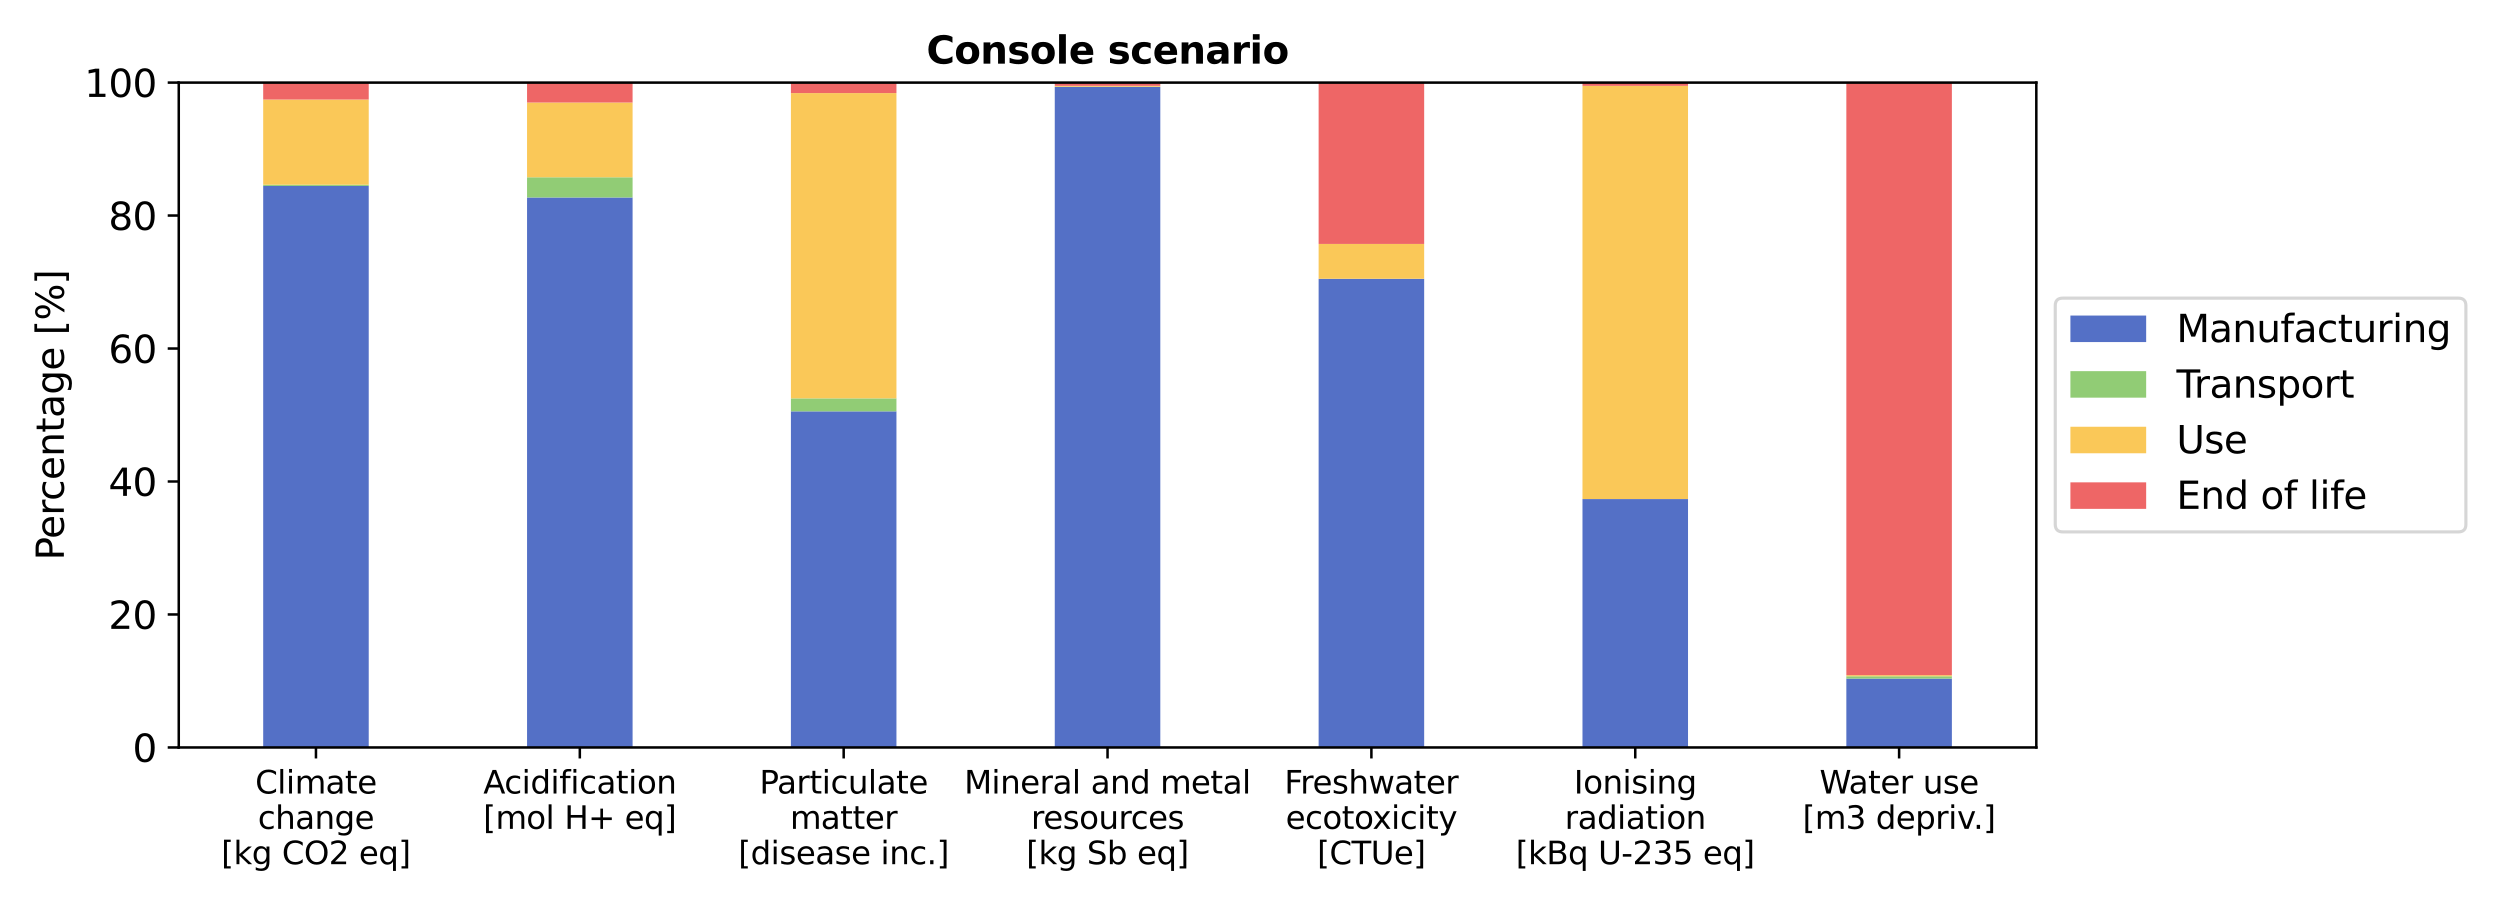 <?xml version="1.0" encoding="UTF-8" standalone="no"?> <svg xmlns:xlink="http://www.w3.org/1999/xlink" xmlns="http://www.w3.org/2000/svg" width="792pt" height="288pt" viewBox="0 0 792 288" version="1.1"><defs><style type="text/css">*{stroke-linejoin: round; stroke-linecap: butt}</style></defs><g id="figure_1"><g id="patch_1"><path d="M 0 288 L 792 288 L 792 0 L 0 0 z " style="fill: #ffffff"></path></g><g id="axes_1"><g id="patch_2"><path d="M 56.63 236.792 L 645.105 236.792 L 645.105 26.16 L 56.63 26.16 z " style="fill: #ffffff"></path></g><g id="patch_3"><path d="M 83.379 236.792 L 116.815 236.792 L 116.815 58.907 L 83.379 58.907 z " clip-path="url(#p12d128003f)" style="fill: #5470c6"></path></g><g id="patch_4"><path d="M 166.969 236.792 L 200.405 236.792 L 200.405 62.559 L 166.969 62.559 z " clip-path="url(#p12d128003f)" style="fill: #5470c6"></path></g><g id="patch_5"><path d="M 250.559 236.792 L 283.995 236.792 L 283.995 130.315 L 250.559 130.315 z " clip-path="url(#p12d128003f)" style="fill: #5470c6"></path></g><g id="patch_6"><path d="M 334.149 236.792 L 367.586 236.792 L 367.586 27.49 L 334.149 27.49 z " clip-path="url(#p12d128003f)" style="fill: #5470c6"></path></g><g id="patch_7"><path d="M 417.74 236.792 L 451.176 236.792 L 451.176 88.315 L 417.74 88.315 z " clip-path="url(#p12d128003f)" style="fill: #5470c6"></path></g><g id="patch_8"><path d="M 501.33 236.792 L 534.766 236.792 L 534.766 158.094 L 501.33 158.094 z " clip-path="url(#p12d128003f)" style="fill: #5470c6"></path></g><g id="patch_9"><path d="M 584.92 236.792 L 618.356 236.792 L 618.356 214.981 L 584.92 214.981 z " clip-path="url(#p12d128003f)" style="fill: #5470c6"></path></g><g id="patch_10"><path d="M 83.379 58.907 L 116.815 58.907 L 116.815 58.514 L 83.379 58.514 z " clip-path="url(#p12d128003f)" style="fill: #91cc75"></path></g><g id="patch_11"><path d="M 166.969 62.559 L 200.405 62.559 L 200.405 56.163 L 166.969 56.163 z " clip-path="url(#p12d128003f)" style="fill: #91cc75"></path></g><g id="patch_12"><path d="M 250.559 130.315 L 283.995 130.315 L 283.995 126.201 L 250.559 126.201 z " clip-path="url(#p12d128003f)" style="fill: #91cc75"></path></g><g id="patch_13"><path d="M 334.149 27.49 L 367.586 27.49 L 367.586 27.49 L 334.149 27.49 z " clip-path="url(#p12d128003f)" style="fill: #91cc75"></path></g><g id="patch_14"><path d="M 417.74 88.315 L 451.176 88.315 L 451.176 88.315 L 417.74 88.315 z " clip-path="url(#p12d128003f)" style="fill: #91cc75"></path></g><g id="patch_15"><path d="M 501.33 158.094 L 534.766 158.094 L 534.766 158.094 L 501.33 158.094 z " clip-path="url(#p12d128003f)" style="fill: #91cc75"></path></g><g id="patch_16"><path d="M 584.92 214.981 L 618.356 214.981 L 618.356 214.245 L 584.92 214.245 z " clip-path="url(#p12d128003f)" style="fill: #91cc75"></path></g><g id="patch_17"><path d="M 83.379 58.514 L 116.815 58.514 L 116.815 31.529 L 83.379 31.529 z " clip-path="url(#p12d128003f)" style="fill: #fac858"></path></g><g id="patch_18"><path d="M 166.969 56.163 L 200.405 56.163 L 200.405 32.479 L 166.969 32.479 z " clip-path="url(#p12d128003f)" style="fill: #fac858"></path></g><g id="patch_19"><path d="M 250.559 126.201 L 283.995 126.201 L 283.995 29.493 L 250.559 29.493 z " clip-path="url(#p12d128003f)" style="fill: #fac858"></path></g><g id="patch_20"><path d="M 334.149 27.49 L 367.586 27.49 L 367.586 27.213 L 334.149 27.213 z " clip-path="url(#p12d128003f)" style="fill: #fac858"></path></g><g id="patch_21"><path d="M 417.74 88.315 L 451.176 88.315 L 451.176 77.271 L 417.74 77.271 z " clip-path="url(#p12d128003f)" style="fill: #fac858"></path></g><g id="patch_22"><path d="M 501.33 158.094 L 534.766 158.094 L 534.766 27.211 L 501.33 27.211 z " clip-path="url(#p12d128003f)" style="fill: #fac858"></path></g><g id="patch_23"><path d="M 584.92 214.245 L 618.356 214.245 L 618.356 213.888 L 584.92 213.888 z " clip-path="url(#p12d128003f)" style="fill: #fac858"></path></g><g id="patch_24"><path d="M 83.379 31.529 L 116.815 31.529 L 116.815 26.16 L 83.379 26.16 z " clip-path="url(#p12d128003f)" style="fill: #ee6666"></path></g><g id="patch_25"><path d="M 166.969 32.479 L 200.405 32.479 L 200.405 26.16 L 166.969 26.16 z " clip-path="url(#p12d128003f)" style="fill: #ee6666"></path></g><g id="patch_26"><path d="M 250.559 29.493 L 283.995 29.493 L 283.995 26.16 L 250.559 26.16 z " clip-path="url(#p12d128003f)" style="fill: #ee6666"></path></g><g id="patch_27"><path d="M 334.149 27.213 L 367.586 27.213 L 367.586 26.16 L 334.149 26.16 z " clip-path="url(#p12d128003f)" style="fill: #ee6666"></path></g><g id="patch_28"><path d="M 417.74 77.271 L 451.176 77.271 L 451.176 26.16 L 417.74 26.16 z " clip-path="url(#p12d128003f)" style="fill: #ee6666"></path></g><g id="patch_29"><path d="M 501.33 27.211 L 534.766 27.211 L 534.766 26.16 L 501.33 26.16 z " clip-path="url(#p12d128003f)" style="fill: #ee6666"></path></g><g id="patch_30"><path d="M 584.92 213.888 L 618.356 213.888 L 618.356 26.16 L 584.92 26.16 z " clip-path="url(#p12d128003f)" style="fill: #ee6666"></path></g><g id="matplotlib.axis_1"><g id="xtick_1"><g id="line2d_1"><defs><path id="mb668422f3c" d="M 0 0 L 0 3.5 " style="stroke: #000000; stroke-width: 0.8"></path></defs><g><use xlink:href="#mb668422f3c" x="100.097" y="236.792" style="stroke: #000000; stroke-width: 0.8"></use></g></g><g id="text_1"><g transform="translate(80.856 251.39) scale(0.1 -0.1)"><defs><path id="DejaVuSans-43" d="M 4122 4306 L 4122 3641 Q 3803 3938 3442 4084 Q 3081 4231 2675 4231 Q 1875 4231 1450 3742 Q 1025 3253 1025 2328 Q 1025 1406 1450 917 Q 1875 428 2675 428 Q 3081 428 3442 575 Q 3803 722 4122 1019 L 4122 359 Q 3791 134 3420 21 Q 3050 -91 2638 -91 Q 1578 -91 968 557 Q 359 1206 359 2328 Q 359 3453 968 4101 Q 1578 4750 2638 4750 Q 3056 4750 3426 4639 Q 3797 4528 4122 4306 z " transform="scale(0.016)"></path><path id="DejaVuSans-6c" d="M 603 4863 L 1178 4863 L 1178 0 L 603 0 L 603 4863 z " transform="scale(0.016)"></path><path id="DejaVuSans-69" d="M 603 3500 L 1178 3500 L 1178 0 L 603 0 L 603 3500 z M 603 4863 L 1178 4863 L 1178 4134 L 603 4134 L 603 4863 z " transform="scale(0.016)"></path><path id="DejaVuSans-6d" d="M 3328 2828 Q 3544 3216 3844 3400 Q 4144 3584 4550 3584 Q 5097 3584 5394 3201 Q 5691 2819 5691 2113 L 5691 0 L 5113 0 L 5113 2094 Q 5113 2597 4934 2840 Q 4756 3084 4391 3084 Q 3944 3084 3684 2787 Q 3425 2491 3425 1978 L 3425 0 L 2847 0 L 2847 2094 Q 2847 2600 2669 2842 Q 2491 3084 2119 3084 Q 1678 3084 1418 2786 Q 1159 2488 1159 1978 L 1159 0 L 581 0 L 581 3500 L 1159 3500 L 1159 2956 Q 1356 3278 1631 3431 Q 1906 3584 2284 3584 Q 2666 3584 2933 3390 Q 3200 3197 3328 2828 z " transform="scale(0.016)"></path><path id="DejaVuSans-61" d="M 2194 1759 Q 1497 1759 1228 1600 Q 959 1441 959 1056 Q 959 750 1161 570 Q 1363 391 1709 391 Q 2188 391 2477 730 Q 2766 1069 2766 1631 L 2766 1759 L 2194 1759 z M 3341 1997 L 3341 0 L 2766 0 L 2766 531 Q 2569 213 2275 61 Q 1981 -91 1556 -91 Q 1019 -91 701 211 Q 384 513 384 1019 Q 384 1609 779 1909 Q 1175 2209 1959 2209 L 2766 2209 L 2766 2266 Q 2766 2663 2505 2880 Q 2244 3097 1772 3097 Q 1472 3097 1187 3025 Q 903 2953 641 2809 L 641 3341 Q 956 3463 1253 3523 Q 1550 3584 1831 3584 Q 2591 3584 2966 3190 Q 3341 2797 3341 1997 z " transform="scale(0.016)"></path><path id="DejaVuSans-74" d="M 1172 4494 L 1172 3500 L 2356 3500 L 2356 3053 L 1172 3053 L 1172 1153 Q 1172 725 1289 603 Q 1406 481 1766 481 L 2356 481 L 2356 0 L 1766 0 Q 1100 0 847 248 Q 594 497 594 1153 L 594 3053 L 172 3053 L 172 3500 L 594 3500 L 594 4494 L 1172 4494 z " transform="scale(0.016)"></path><path id="DejaVuSans-65" d="M 3597 1894 L 3597 1613 L 953 1613 Q 991 1019 1311 708 Q 1631 397 2203 397 Q 2534 397 2845 478 Q 3156 559 3463 722 L 3463 178 Q 3153 47 2828 -22 Q 2503 -91 2169 -91 Q 1331 -91 842 396 Q 353 884 353 1716 Q 353 2575 817 3079 Q 1281 3584 2069 3584 Q 2775 3584 3186 3129 Q 3597 2675 3597 1894 z M 3022 2063 Q 3016 2534 2758 2815 Q 2500 3097 2075 3097 Q 1594 3097 1305 2825 Q 1016 2553 972 2059 L 3022 2063 z " transform="scale(0.016)"></path></defs><use xlink:href="#DejaVuSans-43"></use><use xlink:href="#DejaVuSans-6c" transform="translate(69.824 0)"></use><use xlink:href="#DejaVuSans-69" transform="translate(97.607 0)"></use><use xlink:href="#DejaVuSans-6d" transform="translate(125.391 0)"></use><use xlink:href="#DejaVuSans-61" transform="translate(222.803 0)"></use><use xlink:href="#DejaVuSans-74" transform="translate(284.082 0)"></use><use xlink:href="#DejaVuSans-65" transform="translate(323.291 0)"></use></g><g transform="translate(81.695 262.588) scale(0.1 -0.1)"><defs><path id="DejaVuSans-63" d="M 3122 3366 L 3122 2828 Q 2878 2963 2633 3030 Q 2388 3097 2138 3097 Q 1578 3097 1268 2742 Q 959 2388 959 1747 Q 959 1106 1268 751 Q 1578 397 2138 397 Q 2388 397 2633 464 Q 2878 531 3122 666 L 3122 134 Q 2881 22 2623 -34 Q 2366 -91 2075 -91 Q 1284 -91 818 406 Q 353 903 353 1747 Q 353 2603 823 3093 Q 1294 3584 2113 3584 Q 2378 3584 2631 3529 Q 2884 3475 3122 3366 z " transform="scale(0.016)"></path><path id="DejaVuSans-68" d="M 3513 2113 L 3513 0 L 2938 0 L 2938 2094 Q 2938 2591 2744 2837 Q 2550 3084 2163 3084 Q 1697 3084 1428 2787 Q 1159 2491 1159 1978 L 1159 0 L 581 0 L 581 4863 L 1159 4863 L 1159 2956 Q 1366 3272 1645 3428 Q 1925 3584 2291 3584 Q 2894 3584 3203 3211 Q 3513 2838 3513 2113 z " transform="scale(0.016)"></path><path id="DejaVuSans-6e" d="M 3513 2113 L 3513 0 L 2938 0 L 2938 2094 Q 2938 2591 2744 2837 Q 2550 3084 2163 3084 Q 1697 3084 1428 2787 Q 1159 2491 1159 1978 L 1159 0 L 581 0 L 581 3500 L 1159 3500 L 1159 2956 Q 1366 3272 1645 3428 Q 1925 3584 2291 3584 Q 2894 3584 3203 3211 Q 3513 2838 3513 2113 z " transform="scale(0.016)"></path><path id="DejaVuSans-67" d="M 2906 1791 Q 2906 2416 2648 2759 Q 2391 3103 1925 3103 Q 1463 3103 1205 2759 Q 947 2416 947 1791 Q 947 1169 1205 825 Q 1463 481 1925 481 Q 2391 481 2648 825 Q 2906 1169 2906 1791 z M 3481 434 Q 3481 -459 3084 -895 Q 2688 -1331 1869 -1331 Q 1566 -1331 1297 -1286 Q 1028 -1241 775 -1147 L 775 -588 Q 1028 -725 1275 -790 Q 1522 -856 1778 -856 Q 2344 -856 2625 -561 Q 2906 -266 2906 331 L 2906 616 Q 2728 306 2450 153 Q 2172 0 1784 0 Q 1141 0 747 490 Q 353 981 353 1791 Q 353 2603 747 3093 Q 1141 3584 1784 3584 Q 2172 3584 2450 3431 Q 2728 3278 2906 2969 L 2906 3500 L 3481 3500 L 3481 434 z " transform="scale(0.016)"></path></defs><use xlink:href="#DejaVuSans-63"></use><use xlink:href="#DejaVuSans-68" transform="translate(54.98 0)"></use><use xlink:href="#DejaVuSans-61" transform="translate(118.359 0)"></use><use xlink:href="#DejaVuSans-6e" transform="translate(179.639 0)"></use><use xlink:href="#DejaVuSans-67" transform="translate(243.018 0)"></use><use xlink:href="#DejaVuSans-65" transform="translate(306.494 0)"></use></g><g transform="translate(70.088 273.786) scale(0.1 -0.1)"><defs><path id="DejaVuSans-5b" d="M 550 4863 L 1875 4863 L 1875 4416 L 1125 4416 L 1125 -397 L 1875 -397 L 1875 -844 L 550 -844 L 550 4863 z " transform="scale(0.016)"></path><path id="DejaVuSans-6b" d="M 581 4863 L 1159 4863 L 1159 1991 L 2875 3500 L 3609 3500 L 1753 1863 L 3688 0 L 2938 0 L 1159 1709 L 1159 0 L 581 0 L 581 4863 z " transform="scale(0.016)"></path><path id="DejaVuSans-20" transform="scale(0.016)"></path><path id="DejaVuSans-4f" d="M 2522 4238 Q 1834 4238 1429 3725 Q 1025 3213 1025 2328 Q 1025 1447 1429 934 Q 1834 422 2522 422 Q 3209 422 3611 934 Q 4013 1447 4013 2328 Q 4013 3213 3611 3725 Q 3209 4238 2522 4238 z M 2522 4750 Q 3503 4750 4090 4092 Q 4678 3434 4678 2328 Q 4678 1225 4090 567 Q 3503 -91 2522 -91 Q 1538 -91 948 565 Q 359 1222 359 2328 Q 359 3434 948 4092 Q 1538 4750 2522 4750 z " transform="scale(0.016)"></path><path id="DejaVuSans-32" d="M 1228 531 L 3431 531 L 3431 0 L 469 0 L 469 531 Q 828 903 1448 1529 Q 2069 2156 2228 2338 Q 2531 2678 2651 2914 Q 2772 3150 2772 3378 Q 2772 3750 2511 3984 Q 2250 4219 1831 4219 Q 1534 4219 1204 4116 Q 875 4013 500 3803 L 500 4441 Q 881 4594 1212 4672 Q 1544 4750 1819 4750 Q 2544 4750 2975 4387 Q 3406 4025 3406 3419 Q 3406 3131 3298 2873 Q 3191 2616 2906 2266 Q 2828 2175 2409 1742 Q 1991 1309 1228 531 z " transform="scale(0.016)"></path><path id="DejaVuSans-71" d="M 947 1747 Q 947 1113 1208 752 Q 1469 391 1925 391 Q 2381 391 2643 752 Q 2906 1113 2906 1747 Q 2906 2381 2643 2742 Q 2381 3103 1925 3103 Q 1469 3103 1208 2742 Q 947 2381 947 1747 z M 2906 525 Q 2725 213 2448 61 Q 2172 -91 1784 -91 Q 1150 -91 751 415 Q 353 922 353 1747 Q 353 2572 751 3078 Q 1150 3584 1784 3584 Q 2172 3584 2448 3432 Q 2725 3281 2906 2969 L 2906 3500 L 3481 3500 L 3481 -1331 L 2906 -1331 L 2906 525 z " transform="scale(0.016)"></path><path id="DejaVuSans-5d" d="M 1947 4863 L 1947 -844 L 622 -844 L 622 -397 L 1369 -397 L 1369 4416 L 622 4416 L 622 4863 L 1947 4863 z " transform="scale(0.016)"></path></defs><use xlink:href="#DejaVuSans-5b"></use><use xlink:href="#DejaVuSans-6b" transform="translate(39.014 0)"></use><use xlink:href="#DejaVuSans-67" transform="translate(96.924 0)"></use><use xlink:href="#DejaVuSans-20" transform="translate(160.4 0)"></use><use xlink:href="#DejaVuSans-43" transform="translate(192.188 0)"></use><use xlink:href="#DejaVuSans-4f" transform="translate(262.012 0)"></use><use xlink:href="#DejaVuSans-32" transform="translate(340.723 0)"></use><use xlink:href="#DejaVuSans-20" transform="translate(404.346 0)"></use><use xlink:href="#DejaVuSans-65" transform="translate(436.133 0)"></use><use xlink:href="#DejaVuSans-71" transform="translate(497.656 0)"></use><use xlink:href="#DejaVuSans-5d" transform="translate(561.133 0)"></use></g></g></g><g id="xtick_2"><g id="line2d_2"><g><use xlink:href="#mb668422f3c" x="183.687" y="236.792" style="stroke: #000000; stroke-width: 0.8"></use></g></g><g id="text_2"><g transform="translate(153.113 251.39) scale(0.1 -0.1)"><defs><path id="DejaVuSans-41" d="M 2188 4044 L 1331 1722 L 3047 1722 L 2188 4044 z M 1831 4666 L 2547 4666 L 4325 0 L 3669 0 L 3244 1197 L 1141 1197 L 716 0 L 50 0 L 1831 4666 z " transform="scale(0.016)"></path><path id="DejaVuSans-64" d="M 2906 2969 L 2906 4863 L 3481 4863 L 3481 0 L 2906 0 L 2906 525 Q 2725 213 2448 61 Q 2172 -91 1784 -91 Q 1150 -91 751 415 Q 353 922 353 1747 Q 353 2572 751 3078 Q 1150 3584 1784 3584 Q 2172 3584 2448 3432 Q 2725 3281 2906 2969 z M 947 1747 Q 947 1113 1208 752 Q 1469 391 1925 391 Q 2381 391 2643 752 Q 2906 1113 2906 1747 Q 2906 2381 2643 2742 Q 2381 3103 1925 3103 Q 1469 3103 1208 2742 Q 947 2381 947 1747 z " transform="scale(0.016)"></path><path id="DejaVuSans-66" d="M 2375 4863 L 2375 4384 L 1825 4384 Q 1516 4384 1395 4259 Q 1275 4134 1275 3809 L 1275 3500 L 2222 3500 L 2222 3053 L 1275 3053 L 1275 0 L 697 0 L 697 3053 L 147 3053 L 147 3500 L 697 3500 L 697 3744 Q 697 4328 969 4595 Q 1241 4863 1831 4863 L 2375 4863 z " transform="scale(0.016)"></path><path id="DejaVuSans-6f" d="M 1959 3097 Q 1497 3097 1228 2736 Q 959 2375 959 1747 Q 959 1119 1226 758 Q 1494 397 1959 397 Q 2419 397 2687 759 Q 2956 1122 2956 1747 Q 2956 2369 2687 2733 Q 2419 3097 1959 3097 z M 1959 3584 Q 2709 3584 3137 3096 Q 3566 2609 3566 1747 Q 3566 888 3137 398 Q 2709 -91 1959 -91 Q 1206 -91 779 398 Q 353 888 353 1747 Q 353 2609 779 3096 Q 1206 3584 1959 3584 z " transform="scale(0.016)"></path></defs><use xlink:href="#DejaVuSans-41"></use><use xlink:href="#DejaVuSans-63" transform="translate(66.658 0)"></use><use xlink:href="#DejaVuSans-69" transform="translate(121.639 0)"></use><use xlink:href="#DejaVuSans-64" transform="translate(149.422 0)"></use><use xlink:href="#DejaVuSans-69" transform="translate(212.898 0)"></use><use xlink:href="#DejaVuSans-66" transform="translate(240.682 0)"></use><use xlink:href="#DejaVuSans-69" transform="translate(275.887 0)"></use><use xlink:href="#DejaVuSans-63" transform="translate(303.67 0)"></use><use xlink:href="#DejaVuSans-61" transform="translate(358.65 0)"></use><use xlink:href="#DejaVuSans-74" transform="translate(419.93 0)"></use><use xlink:href="#DejaVuSans-69" transform="translate(459.139 0)"></use><use xlink:href="#DejaVuSans-6f" transform="translate(486.922 0)"></use><use xlink:href="#DejaVuSans-6e" transform="translate(548.104 0)"></use></g><g transform="translate(153.088 262.588) scale(0.1 -0.1)"><defs><path id="DejaVuSans-48" d="M 628 4666 L 1259 4666 L 1259 2753 L 3553 2753 L 3553 4666 L 4184 4666 L 4184 0 L 3553 0 L 3553 2222 L 1259 2222 L 1259 0 L 628 0 L 628 4666 z " transform="scale(0.016)"></path><path id="DejaVuSans-2b" d="M 2944 4013 L 2944 2272 L 4684 2272 L 4684 1741 L 2944 1741 L 2944 0 L 2419 0 L 2419 1741 L 678 1741 L 678 2272 L 2419 2272 L 2419 4013 L 2944 4013 z " transform="scale(0.016)"></path></defs><use xlink:href="#DejaVuSans-5b"></use><use xlink:href="#DejaVuSans-6d" transform="translate(39.014 0)"></use><use xlink:href="#DejaVuSans-6f" transform="translate(136.426 0)"></use><use xlink:href="#DejaVuSans-6c" transform="translate(197.607 0)"></use><use xlink:href="#DejaVuSans-20" transform="translate(225.391 0)"></use><use xlink:href="#DejaVuSans-48" transform="translate(257.178 0)"></use><use xlink:href="#DejaVuSans-2b" transform="translate(332.373 0)"></use><use xlink:href="#DejaVuSans-20" transform="translate(416.162 0)"></use><use xlink:href="#DejaVuSans-65" transform="translate(447.949 0)"></use><use xlink:href="#DejaVuSans-71" transform="translate(509.473 0)"></use><use xlink:href="#DejaVuSans-5d" transform="translate(572.949 0)"></use></g></g></g><g id="xtick_3"><g id="line2d_3"><g><use xlink:href="#mb668422f3c" x="267.277" y="236.792" style="stroke: #000000; stroke-width: 0.8"></use></g></g><g id="text_3"><g transform="translate(240.611 251.39) scale(0.1 -0.1)"><defs><path id="DejaVuSans-50" d="M 1259 4147 L 1259 2394 L 2053 2394 Q 2494 2394 2734 2622 Q 2975 2850 2975 3272 Q 2975 3691 2734 3919 Q 2494 4147 2053 4147 L 1259 4147 z M 628 4666 L 2053 4666 Q 2838 4666 3239 4311 Q 3641 3956 3641 3272 Q 3641 2581 3239 2228 Q 2838 1875 2053 1875 L 1259 1875 L 1259 0 L 628 0 L 628 4666 z " transform="scale(0.016)"></path><path id="DejaVuSans-72" d="M 2631 2963 Q 2534 3019 2420 3045 Q 2306 3072 2169 3072 Q 1681 3072 1420 2755 Q 1159 2438 1159 1844 L 1159 0 L 581 0 L 581 3500 L 1159 3500 L 1159 2956 Q 1341 3275 1631 3429 Q 1922 3584 2338 3584 Q 2397 3584 2469 3576 Q 2541 3569 2628 3553 L 2631 2963 z " transform="scale(0.016)"></path><path id="DejaVuSans-75" d="M 544 1381 L 544 3500 L 1119 3500 L 1119 1403 Q 1119 906 1312 657 Q 1506 409 1894 409 Q 2359 409 2629 706 Q 2900 1003 2900 1516 L 2900 3500 L 3475 3500 L 3475 0 L 2900 0 L 2900 538 Q 2691 219 2414 64 Q 2138 -91 1772 -91 Q 1169 -91 856 284 Q 544 659 544 1381 z M 1991 3584 L 1991 3584 z " transform="scale(0.016)"></path></defs><use xlink:href="#DejaVuSans-50"></use><use xlink:href="#DejaVuSans-61" transform="translate(55.803 0)"></use><use xlink:href="#DejaVuSans-72" transform="translate(117.082 0)"></use><use xlink:href="#DejaVuSans-74" transform="translate(158.195 0)"></use><use xlink:href="#DejaVuSans-69" transform="translate(197.404 0)"></use><use xlink:href="#DejaVuSans-63" transform="translate(225.188 0)"></use><use xlink:href="#DejaVuSans-75" transform="translate(280.168 0)"></use><use xlink:href="#DejaVuSans-6c" transform="translate(343.547 0)"></use><use xlink:href="#DejaVuSans-61" transform="translate(371.33 0)"></use><use xlink:href="#DejaVuSans-74" transform="translate(432.609 0)"></use><use xlink:href="#DejaVuSans-65" transform="translate(471.818 0)"></use></g><g transform="translate(250.291 262.588) scale(0.1 -0.1)"><use xlink:href="#DejaVuSans-6d"></use><use xlink:href="#DejaVuSans-61" transform="translate(97.412 0)"></use><use xlink:href="#DejaVuSans-74" transform="translate(158.691 0)"></use><use xlink:href="#DejaVuSans-74" transform="translate(197.9 0)"></use><use xlink:href="#DejaVuSans-65" transform="translate(237.109 0)"></use><use xlink:href="#DejaVuSans-72" transform="translate(298.633 0)"></use></g><g transform="translate(233.901 273.786) scale(0.1 -0.1)"><defs><path id="DejaVuSans-73" d="M 2834 3397 L 2834 2853 Q 2591 2978 2328 3040 Q 2066 3103 1784 3103 Q 1356 3103 1142 2972 Q 928 2841 928 2578 Q 928 2378 1081 2264 Q 1234 2150 1697 2047 L 1894 2003 Q 2506 1872 2764 1633 Q 3022 1394 3022 966 Q 3022 478 2636 193 Q 2250 -91 1575 -91 Q 1294 -91 989 -36 Q 684 19 347 128 L 347 722 Q 666 556 975 473 Q 1284 391 1588 391 Q 1994 391 2212 530 Q 2431 669 2431 922 Q 2431 1156 2273 1281 Q 2116 1406 1581 1522 L 1381 1569 Q 847 1681 609 1914 Q 372 2147 372 2553 Q 372 3047 722 3315 Q 1072 3584 1716 3584 Q 2034 3584 2315 3537 Q 2597 3491 2834 3397 z " transform="scale(0.016)"></path><path id="DejaVuSans-2e" d="M 684 794 L 1344 794 L 1344 0 L 684 0 L 684 794 z " transform="scale(0.016)"></path></defs><use xlink:href="#DejaVuSans-5b"></use><use xlink:href="#DejaVuSans-64" transform="translate(39.014 0)"></use><use xlink:href="#DejaVuSans-69" transform="translate(102.49 0)"></use><use xlink:href="#DejaVuSans-73" transform="translate(130.273 0)"></use><use xlink:href="#DejaVuSans-65" transform="translate(182.373 0)"></use><use xlink:href="#DejaVuSans-61" transform="translate(243.896 0)"></use><use xlink:href="#DejaVuSans-73" transform="translate(305.176 0)"></use><use xlink:href="#DejaVuSans-65" transform="translate(357.275 0)"></use><use xlink:href="#DejaVuSans-20" transform="translate(418.799 0)"></use><use xlink:href="#DejaVuSans-69" transform="translate(450.586 0)"></use><use xlink:href="#DejaVuSans-6e" transform="translate(478.369 0)"></use><use xlink:href="#DejaVuSans-63" transform="translate(541.748 0)"></use><use xlink:href="#DejaVuSans-2e" transform="translate(596.729 0)"></use><use xlink:href="#DejaVuSans-5d" transform="translate(628.516 0)"></use></g></g></g><g id="xtick_4"><g id="line2d_4"><g><use xlink:href="#mb668422f3c" x="350.868" y="236.792" style="stroke: #000000; stroke-width: 0.8"></use></g></g><g id="text_4"><g transform="translate(305.465 251.39) scale(0.1 -0.1)"><defs><path id="DejaVuSans-4d" d="M 628 4666 L 1569 4666 L 2759 1491 L 3956 4666 L 4897 4666 L 4897 0 L 4281 0 L 4281 4097 L 3078 897 L 2444 897 L 1241 4097 L 1241 0 L 628 0 L 628 4666 z " transform="scale(0.016)"></path></defs><use xlink:href="#DejaVuSans-4d"></use><use xlink:href="#DejaVuSans-69" transform="translate(86.279 0)"></use><use xlink:href="#DejaVuSans-6e" transform="translate(114.062 0)"></use><use xlink:href="#DejaVuSans-65" transform="translate(177.441 0)"></use><use xlink:href="#DejaVuSans-72" transform="translate(238.965 0)"></use><use xlink:href="#DejaVuSans-61" transform="translate(280.078 0)"></use><use xlink:href="#DejaVuSans-6c" transform="translate(341.357 0)"></use><use xlink:href="#DejaVuSans-20" transform="translate(369.141 0)"></use><use xlink:href="#DejaVuSans-61" transform="translate(400.928 0)"></use><use xlink:href="#DejaVuSans-6e" transform="translate(462.207 0)"></use><use xlink:href="#DejaVuSans-64" transform="translate(525.586 0)"></use><use xlink:href="#DejaVuSans-20" transform="translate(589.062 0)"></use><use xlink:href="#DejaVuSans-6d" transform="translate(620.85 0)"></use><use xlink:href="#DejaVuSans-65" transform="translate(718.262 0)"></use><use xlink:href="#DejaVuSans-74" transform="translate(779.785 0)"></use><use xlink:href="#DejaVuSans-61" transform="translate(818.994 0)"></use><use xlink:href="#DejaVuSans-6c" transform="translate(880.273 0)"></use></g><g transform="translate(326.642 262.588) scale(0.1 -0.1)"><use xlink:href="#DejaVuSans-72"></use><use xlink:href="#DejaVuSans-65" transform="translate(38.863 0)"></use><use xlink:href="#DejaVuSans-73" transform="translate(100.387 0)"></use><use xlink:href="#DejaVuSans-6f" transform="translate(152.486 0)"></use><use xlink:href="#DejaVuSans-75" transform="translate(213.668 0)"></use><use xlink:href="#DejaVuSans-72" transform="translate(277.047 0)"></use><use xlink:href="#DejaVuSans-63" transform="translate(315.91 0)"></use><use xlink:href="#DejaVuSans-65" transform="translate(370.891 0)"></use><use xlink:href="#DejaVuSans-73" transform="translate(432.414 0)"></use></g><g transform="translate(325.119 273.786) scale(0.1 -0.1)"><defs><path id="DejaVuSans-53" d="M 3425 4513 L 3425 3897 Q 3066 4069 2747 4153 Q 2428 4238 2131 4238 Q 1616 4238 1336 4038 Q 1056 3838 1056 3469 Q 1056 3159 1242 3001 Q 1428 2844 1947 2747 L 2328 2669 Q 3034 2534 3370 2195 Q 3706 1856 3706 1288 Q 3706 609 3251 259 Q 2797 -91 1919 -91 Q 1588 -91 1214 -16 Q 841 59 441 206 L 441 856 Q 825 641 1194 531 Q 1563 422 1919 422 Q 2459 422 2753 634 Q 3047 847 3047 1241 Q 3047 1584 2836 1778 Q 2625 1972 2144 2069 L 1759 2144 Q 1053 2284 737 2584 Q 422 2884 422 3419 Q 422 4038 858 4394 Q 1294 4750 2059 4750 Q 2388 4750 2728 4690 Q 3069 4631 3425 4513 z " transform="scale(0.016)"></path><path id="DejaVuSans-62" d="M 3116 1747 Q 3116 2381 2855 2742 Q 2594 3103 2138 3103 Q 1681 3103 1420 2742 Q 1159 2381 1159 1747 Q 1159 1113 1420 752 Q 1681 391 2138 391 Q 2594 391 2855 752 Q 3116 1113 3116 1747 z M 1159 2969 Q 1341 3281 1617 3432 Q 1894 3584 2278 3584 Q 2916 3584 3314 3078 Q 3713 2572 3713 1747 Q 3713 922 3314 415 Q 2916 -91 2278 -91 Q 1894 -91 1617 61 Q 1341 213 1159 525 L 1159 0 L 581 0 L 581 4863 L 1159 4863 L 1159 2969 z " transform="scale(0.016)"></path></defs><use xlink:href="#DejaVuSans-5b"></use><use xlink:href="#DejaVuSans-6b" transform="translate(39.014 0)"></use><use xlink:href="#DejaVuSans-67" transform="translate(96.924 0)"></use><use xlink:href="#DejaVuSans-20" transform="translate(160.4 0)"></use><use xlink:href="#DejaVuSans-53" transform="translate(192.188 0)"></use><use xlink:href="#DejaVuSans-62" transform="translate(255.664 0)"></use><use xlink:href="#DejaVuSans-20" transform="translate(319.141 0)"></use><use xlink:href="#DejaVuSans-65" transform="translate(350.928 0)"></use><use xlink:href="#DejaVuSans-71" transform="translate(412.451 0)"></use><use xlink:href="#DejaVuSans-5d" transform="translate(475.928 0)"></use></g></g></g><g id="xtick_5"><g id="line2d_5"><g><use xlink:href="#mb668422f3c" x="434.458" y="236.792" style="stroke: #000000; stroke-width: 0.8"></use></g></g><g id="text_5"><g transform="translate(406.906 251.39) scale(0.1 -0.1)"><defs><path id="DejaVuSans-46" d="M 628 4666 L 3309 4666 L 3309 4134 L 1259 4134 L 1259 2759 L 3109 2759 L 3109 2228 L 1259 2228 L 1259 0 L 628 0 L 628 4666 z " transform="scale(0.016)"></path><path id="DejaVuSans-77" d="M 269 3500 L 844 3500 L 1563 769 L 2278 3500 L 2956 3500 L 3675 769 L 4391 3500 L 4966 3500 L 4050 0 L 3372 0 L 2619 2869 L 1863 0 L 1184 0 L 269 3500 z " transform="scale(0.016)"></path></defs><use xlink:href="#DejaVuSans-46"></use><use xlink:href="#DejaVuSans-72" transform="translate(50.27 0)"></use><use xlink:href="#DejaVuSans-65" transform="translate(89.133 0)"></use><use xlink:href="#DejaVuSans-73" transform="translate(150.656 0)"></use><use xlink:href="#DejaVuSans-68" transform="translate(202.756 0)"></use><use xlink:href="#DejaVuSans-77" transform="translate(266.135 0)"></use><use xlink:href="#DejaVuSans-61" transform="translate(347.922 0)"></use><use xlink:href="#DejaVuSans-74" transform="translate(409.201 0)"></use><use xlink:href="#DejaVuSans-65" transform="translate(448.41 0)"></use><use xlink:href="#DejaVuSans-72" transform="translate(509.934 0)"></use></g><g transform="translate(407.303 262.588) scale(0.1 -0.1)"><defs><path id="DejaVuSans-78" d="M 3513 3500 L 2247 1797 L 3578 0 L 2900 0 L 1881 1375 L 863 0 L 184 0 L 1544 1831 L 300 3500 L 978 3500 L 1906 2253 L 2834 3500 L 3513 3500 z " transform="scale(0.016)"></path><path id="DejaVuSans-79" d="M 2059 -325 Q 1816 -950 1584 -1140 Q 1353 -1331 966 -1331 L 506 -1331 L 506 -850 L 844 -850 Q 1081 -850 1212 -737 Q 1344 -625 1503 -206 L 1606 56 L 191 3500 L 800 3500 L 1894 763 L 2988 3500 L 3597 3500 L 2059 -325 z " transform="scale(0.016)"></path></defs><use xlink:href="#DejaVuSans-65"></use><use xlink:href="#DejaVuSans-63" transform="translate(61.523 0)"></use><use xlink:href="#DejaVuSans-6f" transform="translate(116.504 0)"></use><use xlink:href="#DejaVuSans-74" transform="translate(177.686 0)"></use><use xlink:href="#DejaVuSans-6f" transform="translate(216.895 0)"></use><use xlink:href="#DejaVuSans-78" transform="translate(274.951 0)"></use><use xlink:href="#DejaVuSans-69" transform="translate(334.131 0)"></use><use xlink:href="#DejaVuSans-63" transform="translate(361.914 0)"></use><use xlink:href="#DejaVuSans-69" transform="translate(416.895 0)"></use><use xlink:href="#DejaVuSans-74" transform="translate(444.678 0)"></use><use xlink:href="#DejaVuSans-79" transform="translate(483.887 0)"></use></g><g transform="translate(417.275 273.786) scale(0.1 -0.1)"><defs><path id="DejaVuSans-54" d="M -19 4666 L 3928 4666 L 3928 4134 L 2272 4134 L 2272 0 L 1638 0 L 1638 4134 L -19 4134 L -19 4666 z " transform="scale(0.016)"></path><path id="DejaVuSans-55" d="M 556 4666 L 1191 4666 L 1191 1831 Q 1191 1081 1462 751 Q 1734 422 2344 422 Q 2950 422 3222 751 Q 3494 1081 3494 1831 L 3494 4666 L 4128 4666 L 4128 1753 Q 4128 841 3676 375 Q 3225 -91 2344 -91 Q 1459 -91 1007 375 Q 556 841 556 1753 L 556 4666 z " transform="scale(0.016)"></path></defs><use xlink:href="#DejaVuSans-5b"></use><use xlink:href="#DejaVuSans-43" transform="translate(39.014 0)"></use><use xlink:href="#DejaVuSans-54" transform="translate(108.838 0)"></use><use xlink:href="#DejaVuSans-55" transform="translate(169.922 0)"></use><use xlink:href="#DejaVuSans-65" transform="translate(243.115 0)"></use><use xlink:href="#DejaVuSans-5d" transform="translate(304.639 0)"></use></g></g></g><g id="xtick_6"><g id="line2d_6"><g><use xlink:href="#mb668422f3c" x="518.048" y="236.792" style="stroke: #000000; stroke-width: 0.8"></use></g></g><g id="text_6"><g transform="translate(498.619 251.39) scale(0.1 -0.1)"><defs><path id="DejaVuSans-49" d="M 628 4666 L 1259 4666 L 1259 0 L 628 0 L 628 4666 z " transform="scale(0.016)"></path></defs><use xlink:href="#DejaVuSans-49"></use><use xlink:href="#DejaVuSans-6f" transform="translate(29.492 0)"></use><use xlink:href="#DejaVuSans-6e" transform="translate(90.674 0)"></use><use xlink:href="#DejaVuSans-69" transform="translate(154.053 0)"></use><use xlink:href="#DejaVuSans-73" transform="translate(181.836 0)"></use><use xlink:href="#DejaVuSans-69" transform="translate(233.936 0)"></use><use xlink:href="#DejaVuSans-6e" transform="translate(261.719 0)"></use><use xlink:href="#DejaVuSans-67" transform="translate(325.098 0)"></use></g><g transform="translate(495.724 262.588) scale(0.1 -0.1)"><use xlink:href="#DejaVuSans-72"></use><use xlink:href="#DejaVuSans-61" transform="translate(41.113 0)"></use><use xlink:href="#DejaVuSans-64" transform="translate(102.393 0)"></use><use xlink:href="#DejaVuSans-69" transform="translate(165.869 0)"></use><use xlink:href="#DejaVuSans-61" transform="translate(193.652 0)"></use><use xlink:href="#DejaVuSans-74" transform="translate(254.932 0)"></use><use xlink:href="#DejaVuSans-69" transform="translate(294.141 0)"></use><use xlink:href="#DejaVuSans-6f" transform="translate(321.924 0)"></use><use xlink:href="#DejaVuSans-6e" transform="translate(383.105 0)"></use></g><g transform="translate(480.21 273.786) scale(0.1 -0.1)"><defs><path id="DejaVuSans-42" d="M 1259 2228 L 1259 519 L 2272 519 Q 2781 519 3026 730 Q 3272 941 3272 1375 Q 3272 1813 3026 2020 Q 2781 2228 2272 2228 L 1259 2228 z M 1259 4147 L 1259 2741 L 2194 2741 Q 2656 2741 2882 2914 Q 3109 3088 3109 3444 Q 3109 3797 2882 3972 Q 2656 4147 2194 4147 L 1259 4147 z M 628 4666 L 2241 4666 Q 2963 4666 3353 4366 Q 3744 4066 3744 3513 Q 3744 3084 3544 2831 Q 3344 2578 2956 2516 Q 3422 2416 3680 2098 Q 3938 1781 3938 1306 Q 3938 681 3513 340 Q 3088 0 2303 0 L 628 0 L 628 4666 z " transform="scale(0.016)"></path><path id="DejaVuSans-2d" d="M 313 2009 L 1997 2009 L 1997 1497 L 313 1497 L 313 2009 z " transform="scale(0.016)"></path><path id="DejaVuSans-33" d="M 2597 2516 Q 3050 2419 3304 2112 Q 3559 1806 3559 1356 Q 3559 666 3084 287 Q 2609 -91 1734 -91 Q 1441 -91 1130 -33 Q 819 25 488 141 L 488 750 Q 750 597 1062 519 Q 1375 441 1716 441 Q 2309 441 2620 675 Q 2931 909 2931 1356 Q 2931 1769 2642 2001 Q 2353 2234 1838 2234 L 1294 2234 L 1294 2753 L 1863 2753 Q 2328 2753 2575 2939 Q 2822 3125 2822 3475 Q 2822 3834 2567 4026 Q 2313 4219 1838 4219 Q 1578 4219 1281 4162 Q 984 4106 628 3988 L 628 4550 Q 988 4650 1302 4700 Q 1616 4750 1894 4750 Q 2613 4750 3031 4423 Q 3450 4097 3450 3541 Q 3450 3153 3228 2886 Q 3006 2619 2597 2516 z " transform="scale(0.016)"></path><path id="DejaVuSans-35" d="M 691 4666 L 3169 4666 L 3169 4134 L 1269 4134 L 1269 2991 Q 1406 3038 1543 3061 Q 1681 3084 1819 3084 Q 2600 3084 3056 2656 Q 3513 2228 3513 1497 Q 3513 744 3044 326 Q 2575 -91 1722 -91 Q 1428 -91 1123 -41 Q 819 9 494 109 L 494 744 Q 775 591 1075 516 Q 1375 441 1709 441 Q 2250 441 2565 725 Q 2881 1009 2881 1497 Q 2881 1984 2565 2268 Q 2250 2553 1709 2553 Q 1456 2553 1204 2497 Q 953 2441 691 2322 L 691 4666 z " transform="scale(0.016)"></path></defs><use xlink:href="#DejaVuSans-5b"></use><use xlink:href="#DejaVuSans-6b" transform="translate(39.014 0)"></use><use xlink:href="#DejaVuSans-42" transform="translate(96.924 0)"></use><use xlink:href="#DejaVuSans-71" transform="translate(165.527 0)"></use><use xlink:href="#DejaVuSans-20" transform="translate(229.004 0)"></use><use xlink:href="#DejaVuSans-55" transform="translate(260.791 0)"></use><use xlink:href="#DejaVuSans-2d" transform="translate(333.984 0)"></use><use xlink:href="#DejaVuSans-32" transform="translate(370.068 0)"></use><use xlink:href="#DejaVuSans-33" transform="translate(433.691 0)"></use><use xlink:href="#DejaVuSans-35" transform="translate(497.314 0)"></use><use xlink:href="#DejaVuSans-20" transform="translate(560.938 0)"></use><use xlink:href="#DejaVuSans-65" transform="translate(592.725 0)"></use><use xlink:href="#DejaVuSans-71" transform="translate(654.248 0)"></use><use xlink:href="#DejaVuSans-5d" transform="translate(717.725 0)"></use></g></g></g><g id="xtick_7"><g id="line2d_7"><g><use xlink:href="#mb668422f3c" x="601.638" y="236.792" style="stroke: #000000; stroke-width: 0.8"></use></g></g><g id="text_7"><g transform="translate(576.418 251.39) scale(0.1 -0.1)"><defs><path id="DejaVuSans-57" d="M 213 4666 L 850 4666 L 1831 722 L 2809 4666 L 3519 4666 L 4500 722 L 5478 4666 L 6119 4666 L 4947 0 L 4153 0 L 3169 4050 L 2175 0 L 1381 0 L 213 4666 z " transform="scale(0.016)"></path></defs><use xlink:href="#DejaVuSans-57"></use><use xlink:href="#DejaVuSans-61" transform="translate(92.502 0)"></use><use xlink:href="#DejaVuSans-74" transform="translate(153.781 0)"></use><use xlink:href="#DejaVuSans-65" transform="translate(192.99 0)"></use><use xlink:href="#DejaVuSans-72" transform="translate(254.514 0)"></use><use xlink:href="#DejaVuSans-20" transform="translate(295.627 0)"></use><use xlink:href="#DejaVuSans-75" transform="translate(327.414 0)"></use><use xlink:href="#DejaVuSans-73" transform="translate(390.793 0)"></use><use xlink:href="#DejaVuSans-65" transform="translate(442.893 0)"></use></g><g transform="translate(571.065 262.588) scale(0.1 -0.1)"><defs><path id="DejaVuSans-70" d="M 1159 525 L 1159 -1331 L 581 -1331 L 581 3500 L 1159 3500 L 1159 2969 Q 1341 3281 1617 3432 Q 1894 3584 2278 3584 Q 2916 3584 3314 3078 Q 3713 2572 3713 1747 Q 3713 922 3314 415 Q 2916 -91 2278 -91 Q 1894 -91 1617 61 Q 1341 213 1159 525 z M 3116 1747 Q 3116 2381 2855 2742 Q 2594 3103 2138 3103 Q 1681 3103 1420 2742 Q 1159 2381 1159 1747 Q 1159 1113 1420 752 Q 1681 391 2138 391 Q 2594 391 2855 752 Q 3116 1113 3116 1747 z " transform="scale(0.016)"></path><path id="DejaVuSans-76" d="M 191 3500 L 800 3500 L 1894 563 L 2988 3500 L 3597 3500 L 2284 0 L 1503 0 L 191 3500 z " transform="scale(0.016)"></path></defs><use xlink:href="#DejaVuSans-5b"></use><use xlink:href="#DejaVuSans-6d" transform="translate(39.014 0)"></use><use xlink:href="#DejaVuSans-33" transform="translate(136.426 0)"></use><use xlink:href="#DejaVuSans-20" transform="translate(200.049 0)"></use><use xlink:href="#DejaVuSans-64" transform="translate(231.836 0)"></use><use xlink:href="#DejaVuSans-65" transform="translate(295.312 0)"></use><use xlink:href="#DejaVuSans-70" transform="translate(356.836 0)"></use><use xlink:href="#DejaVuSans-72" transform="translate(420.312 0)"></use><use xlink:href="#DejaVuSans-69" transform="translate(461.426 0)"></use><use xlink:href="#DejaVuSans-76" transform="translate(489.209 0)"></use><use xlink:href="#DejaVuSans-2e" transform="translate(540.639 0)"></use><use xlink:href="#DejaVuSans-5d" transform="translate(572.426 0)"></use></g></g></g></g><g id="matplotlib.axis_2"><g id="ytick_1"><g id="line2d_8"><defs><path id="mb4af1444d0" d="M 0 0 L -3.5 0 " style="stroke: #000000; stroke-width: 0.8"></path></defs><g><use xlink:href="#mb4af1444d0" x="56.63" y="236.792" style="stroke: #000000; stroke-width: 0.8"></use></g></g><g id="text_8"><g transform="translate(41.995 241.351) scale(0.12 -0.12)"><defs><path id="DejaVuSans-30" d="M 2034 4250 Q 1547 4250 1301 3770 Q 1056 3291 1056 2328 Q 1056 1369 1301 889 Q 1547 409 2034 409 Q 2525 409 2770 889 Q 3016 1369 3016 2328 Q 3016 3291 2770 3770 Q 2525 4250 2034 4250 z M 2034 4750 Q 2819 4750 3233 4129 Q 3647 3509 3647 2328 Q 3647 1150 3233 529 Q 2819 -91 2034 -91 Q 1250 -91 836 529 Q 422 1150 422 2328 Q 422 3509 836 4129 Q 1250 4750 2034 4750 z " transform="scale(0.016)"></path></defs><use xlink:href="#DejaVuSans-30"></use></g></g></g><g id="ytick_2"><g id="line2d_9"><g><use xlink:href="#mb4af1444d0" x="56.63" y="194.666" style="stroke: #000000; stroke-width: 0.8"></use></g></g><g id="text_9"><g transform="translate(34.36 199.225) scale(0.12 -0.12)"><use xlink:href="#DejaVuSans-32"></use><use xlink:href="#DejaVuSans-30" transform="translate(63.623 0)"></use></g></g></g><g id="ytick_3"><g id="line2d_10"><g><use xlink:href="#mb4af1444d0" x="56.63" y="152.539" style="stroke: #000000; stroke-width: 0.8"></use></g></g><g id="text_10"><g transform="translate(34.36 157.098) scale(0.12 -0.12)"><defs><path id="DejaVuSans-34" d="M 2419 4116 L 825 1625 L 2419 1625 L 2419 4116 z M 2253 4666 L 3047 4666 L 3047 1625 L 3713 1625 L 3713 1100 L 3047 1100 L 3047 0 L 2419 0 L 2419 1100 L 313 1100 L 313 1709 L 2253 4666 z " transform="scale(0.016)"></path></defs><use xlink:href="#DejaVuSans-34"></use><use xlink:href="#DejaVuSans-30" transform="translate(63.623 0)"></use></g></g></g><g id="ytick_4"><g id="line2d_11"><g><use xlink:href="#mb4af1444d0" x="56.63" y="110.413" style="stroke: #000000; stroke-width: 0.8"></use></g></g><g id="text_11"><g transform="translate(34.36 114.972) scale(0.12 -0.12)"><defs><path id="DejaVuSans-36" d="M 2113 2584 Q 1688 2584 1439 2293 Q 1191 2003 1191 1497 Q 1191 994 1439 701 Q 1688 409 2113 409 Q 2538 409 2786 701 Q 3034 994 3034 1497 Q 3034 2003 2786 2293 Q 2538 2584 2113 2584 z M 3366 4563 L 3366 3988 Q 3128 4100 2886 4159 Q 2644 4219 2406 4219 Q 1781 4219 1451 3797 Q 1122 3375 1075 2522 Q 1259 2794 1537 2939 Q 1816 3084 2150 3084 Q 2853 3084 3261 2657 Q 3669 2231 3669 1497 Q 3669 778 3244 343 Q 2819 -91 2113 -91 Q 1303 -91 875 529 Q 447 1150 447 2328 Q 447 3434 972 4092 Q 1497 4750 2381 4750 Q 2619 4750 2861 4703 Q 3103 4656 3366 4563 z " transform="scale(0.016)"></path></defs><use xlink:href="#DejaVuSans-36"></use><use xlink:href="#DejaVuSans-30" transform="translate(63.623 0)"></use></g></g></g><g id="ytick_5"><g id="line2d_12"><g><use xlink:href="#mb4af1444d0" x="56.63" y="68.286" style="stroke: #000000; stroke-width: 0.8"></use></g></g><g id="text_12"><g transform="translate(34.36 72.845) scale(0.12 -0.12)"><defs><path id="DejaVuSans-38" d="M 2034 2216 Q 1584 2216 1326 1975 Q 1069 1734 1069 1313 Q 1069 891 1326 650 Q 1584 409 2034 409 Q 2484 409 2743 651 Q 3003 894 3003 1313 Q 3003 1734 2745 1975 Q 2488 2216 2034 2216 z M 1403 2484 Q 997 2584 770 2862 Q 544 3141 544 3541 Q 544 4100 942 4425 Q 1341 4750 2034 4750 Q 2731 4750 3128 4425 Q 3525 4100 3525 3541 Q 3525 3141 3298 2862 Q 3072 2584 2669 2484 Q 3125 2378 3379 2068 Q 3634 1759 3634 1313 Q 3634 634 3220 271 Q 2806 -91 2034 -91 Q 1263 -91 848 271 Q 434 634 434 1313 Q 434 1759 690 2068 Q 947 2378 1403 2484 z M 1172 3481 Q 1172 3119 1398 2916 Q 1625 2713 2034 2713 Q 2441 2713 2670 2916 Q 2900 3119 2900 3481 Q 2900 3844 2670 4047 Q 2441 4250 2034 4250 Q 1625 4250 1398 4047 Q 1172 3844 1172 3481 z " transform="scale(0.016)"></path></defs><use xlink:href="#DejaVuSans-38"></use><use xlink:href="#DejaVuSans-30" transform="translate(63.623 0)"></use></g></g></g><g id="ytick_6"><g id="line2d_13"><g><use xlink:href="#mb4af1444d0" x="56.63" y="26.16" style="stroke: #000000; stroke-width: 0.8"></use></g></g><g id="text_13"><g transform="translate(26.725 30.719) scale(0.12 -0.12)"><defs><path id="DejaVuSans-31" d="M 794 531 L 1825 531 L 1825 4091 L 703 3866 L 703 4441 L 1819 4666 L 2450 4666 L 2450 531 L 3481 531 L 3481 0 L 794 0 L 794 531 z " transform="scale(0.016)"></path></defs><use xlink:href="#DejaVuSans-31"></use><use xlink:href="#DejaVuSans-30" transform="translate(63.623 0)"></use><use xlink:href="#DejaVuSans-30" transform="translate(127.246 0)"></use></g></g></g><g id="text_14"><g transform="translate(20.229 177.513) rotate(-90) scale(0.12 -0.12)"><defs><path id="DejaVuSans-25" d="M 4653 2053 Q 4381 2053 4226 1822 Q 4072 1591 4072 1178 Q 4072 772 4226 539 Q 4381 306 4653 306 Q 4919 306 5073 539 Q 5228 772 5228 1178 Q 5228 1588 5073 1820 Q 4919 2053 4653 2053 z M 4653 2450 Q 5147 2450 5437 2106 Q 5728 1763 5728 1178 Q 5728 594 5436 251 Q 5144 -91 4653 -91 Q 4153 -91 3862 251 Q 3572 594 3572 1178 Q 3572 1766 3864 2108 Q 4156 2450 4653 2450 z M 1428 4353 Q 1159 4353 1004 4120 Q 850 3888 850 3481 Q 850 3069 1003 2837 Q 1156 2606 1428 2606 Q 1700 2606 1854 2837 Q 2009 3069 2009 3481 Q 2009 3884 1853 4118 Q 1697 4353 1428 4353 z M 4250 4750 L 4750 4750 L 1831 -91 L 1331 -91 L 4250 4750 z M 1428 4750 Q 1922 4750 2215 4408 Q 2509 4066 2509 3481 Q 2509 2891 2217 2550 Q 1925 2209 1428 2209 Q 931 2209 642 2551 Q 353 2894 353 3481 Q 353 4063 643 4406 Q 934 4750 1428 4750 z " transform="scale(0.016)"></path></defs><use xlink:href="#DejaVuSans-50"></use><use xlink:href="#DejaVuSans-65" transform="translate(56.678 0)"></use><use xlink:href="#DejaVuSans-72" transform="translate(118.201 0)"></use><use xlink:href="#DejaVuSans-63" transform="translate(157.064 0)"></use><use xlink:href="#DejaVuSans-65" transform="translate(212.045 0)"></use><use xlink:href="#DejaVuSans-6e" transform="translate(273.568 0)"></use><use xlink:href="#DejaVuSans-74" transform="translate(336.947 0)"></use><use xlink:href="#DejaVuSans-61" transform="translate(376.156 0)"></use><use xlink:href="#DejaVuSans-67" transform="translate(437.436 0)"></use><use xlink:href="#DejaVuSans-65" transform="translate(500.912 0)"></use><use xlink:href="#DejaVuSans-20" transform="translate(562.436 0)"></use><use xlink:href="#DejaVuSans-5b" transform="translate(594.223 0)"></use><use xlink:href="#DejaVuSans-25" transform="translate(633.236 0)"></use><use xlink:href="#DejaVuSans-5d" transform="translate(728.256 0)"></use></g></g></g><g id="patch_31"><path d="M 56.63 236.792 L 56.63 26.16 " style="fill: none; stroke: #000000; stroke-width: 0.8; stroke-linejoin: miter; stroke-linecap: square"></path></g><g id="patch_32"><path d="M 645.105 236.792 L 645.105 26.16 " style="fill: none; stroke: #000000; stroke-width: 0.8; stroke-linejoin: miter; stroke-linecap: square"></path></g><g id="patch_33"><path d="M 56.63 236.792 L 645.105 236.792 " style="fill: none; stroke: #000000; stroke-width: 0.8; stroke-linejoin: miter; stroke-linecap: square"></path></g><g id="patch_34"><path d="M 56.63 26.16 L 645.105 26.16 " style="fill: none; stroke: #000000; stroke-width: 0.8; stroke-linejoin: miter; stroke-linecap: square"></path></g><g id="text_15"><g transform="translate(293.507 20.16) scale(0.12 -0.12)"><defs><path id="DejaVuSans-Bold-43" d="M 4288 256 Q 3956 84 3597 -3 Q 3238 -91 2847 -91 Q 1681 -91 1000 561 Q 319 1213 319 2328 Q 319 3447 1000 4098 Q 1681 4750 2847 4750 Q 3238 4750 3597 4662 Q 3956 4575 4288 4403 L 4288 3438 Q 3953 3666 3628 3772 Q 3303 3878 2944 3878 Q 2300 3878 1931 3465 Q 1563 3053 1563 2328 Q 1563 1606 1931 1193 Q 2300 781 2944 781 Q 3303 781 3628 887 Q 3953 994 4288 1222 L 4288 256 z " transform="scale(0.016)"></path><path id="DejaVuSans-Bold-6f" d="M 2203 2784 Q 1831 2784 1636 2517 Q 1441 2250 1441 1747 Q 1441 1244 1636 976 Q 1831 709 2203 709 Q 2569 709 2762 976 Q 2956 1244 2956 1747 Q 2956 2250 2762 2517 Q 2569 2784 2203 2784 z M 2203 3584 Q 3106 3584 3614 3096 Q 4122 2609 4122 1747 Q 4122 884 3614 396 Q 3106 -91 2203 -91 Q 1297 -91 786 396 Q 275 884 275 1747 Q 275 2609 786 3096 Q 1297 3584 2203 3584 z " transform="scale(0.016)"></path><path id="DejaVuSans-Bold-6e" d="M 4056 2131 L 4056 0 L 2931 0 L 2931 347 L 2931 1631 Q 2931 2084 2911 2256 Q 2891 2428 2841 2509 Q 2775 2619 2662 2680 Q 2550 2741 2406 2741 Q 2056 2741 1856 2470 Q 1656 2200 1656 1722 L 1656 0 L 538 0 L 538 3500 L 1656 3500 L 1656 2988 Q 1909 3294 2193 3439 Q 2478 3584 2822 3584 Q 3428 3584 3742 3212 Q 4056 2841 4056 2131 z " transform="scale(0.016)"></path><path id="DejaVuSans-Bold-73" d="M 3272 3391 L 3272 2541 Q 2913 2691 2578 2766 Q 2244 2841 1947 2841 Q 1628 2841 1473 2761 Q 1319 2681 1319 2516 Q 1319 2381 1436 2309 Q 1553 2238 1856 2203 L 2053 2175 Q 2913 2066 3209 1816 Q 3506 1566 3506 1031 Q 3506 472 3093 190 Q 2681 -91 1863 -91 Q 1516 -91 1145 -36 Q 775 19 384 128 L 384 978 Q 719 816 1070 734 Q 1422 653 1784 653 Q 2113 653 2278 743 Q 2444 834 2444 1013 Q 2444 1163 2330 1236 Q 2216 1309 1875 1350 L 1678 1375 Q 931 1469 631 1722 Q 331 1975 331 2491 Q 331 3047 712 3315 Q 1094 3584 1881 3584 Q 2191 3584 2531 3537 Q 2872 3491 3272 3391 z " transform="scale(0.016)"></path><path id="DejaVuSans-Bold-6c" d="M 538 4863 L 1656 4863 L 1656 0 L 538 0 L 538 4863 z " transform="scale(0.016)"></path><path id="DejaVuSans-Bold-65" d="M 4031 1759 L 4031 1441 L 1416 1441 Q 1456 1047 1700 850 Q 1944 653 2381 653 Q 2734 653 3104 758 Q 3475 863 3866 1075 L 3866 213 Q 3469 63 3072 -14 Q 2675 -91 2278 -91 Q 1328 -91 801 392 Q 275 875 275 1747 Q 275 2603 792 3093 Q 1309 3584 2216 3584 Q 3041 3584 3536 3087 Q 4031 2591 4031 1759 z M 2881 2131 Q 2881 2450 2695 2645 Q 2509 2841 2209 2841 Q 1884 2841 1681 2658 Q 1478 2475 1428 2131 L 2881 2131 z " transform="scale(0.016)"></path><path id="DejaVuSans-Bold-20" transform="scale(0.016)"></path><path id="DejaVuSans-Bold-63" d="M 3366 3391 L 3366 2478 Q 3138 2634 2908 2709 Q 2678 2784 2431 2784 Q 1963 2784 1702 2511 Q 1441 2238 1441 1747 Q 1441 1256 1702 982 Q 1963 709 2431 709 Q 2694 709 2930 787 Q 3166 866 3366 1019 L 3366 103 Q 3103 6 2833 -42 Q 2563 -91 2291 -91 Q 1344 -91 809 395 Q 275 881 275 1747 Q 275 2613 809 3098 Q 1344 3584 2291 3584 Q 2566 3584 2833 3536 Q 3100 3488 3366 3391 z " transform="scale(0.016)"></path><path id="DejaVuSans-Bold-61" d="M 2106 1575 Q 1756 1575 1579 1456 Q 1403 1338 1403 1106 Q 1403 894 1545 773 Q 1688 653 1941 653 Q 2256 653 2472 879 Q 2688 1106 2688 1447 L 2688 1575 L 2106 1575 z M 3816 1997 L 3816 0 L 2688 0 L 2688 519 Q 2463 200 2181 54 Q 1900 -91 1497 -91 Q 953 -91 614 226 Q 275 544 275 1050 Q 275 1666 698 1953 Q 1122 2241 2028 2241 L 2688 2241 L 2688 2328 Q 2688 2594 2478 2717 Q 2269 2841 1825 2841 Q 1466 2841 1156 2769 Q 847 2697 581 2553 L 581 3406 Q 941 3494 1303 3539 Q 1666 3584 2028 3584 Q 2975 3584 3395 3211 Q 3816 2838 3816 1997 z " transform="scale(0.016)"></path><path id="DejaVuSans-Bold-72" d="M 3138 2547 Q 2991 2616 2845 2648 Q 2700 2681 2553 2681 Q 2122 2681 1889 2404 Q 1656 2128 1656 1613 L 1656 0 L 538 0 L 538 3500 L 1656 3500 L 1656 2925 Q 1872 3269 2151 3426 Q 2431 3584 2822 3584 Q 2878 3584 2943 3579 Q 3009 3575 3134 3559 L 3138 2547 z " transform="scale(0.016)"></path><path id="DejaVuSans-Bold-69" d="M 538 3500 L 1656 3500 L 1656 0 L 538 0 L 538 3500 z M 538 4863 L 1656 4863 L 1656 3950 L 538 3950 L 538 4863 z " transform="scale(0.016)"></path></defs><use xlink:href="#DejaVuSans-Bold-43"></use><use xlink:href="#DejaVuSans-Bold-6f" transform="translate(73.389 0)"></use><use xlink:href="#DejaVuSans-Bold-6e" transform="translate(142.09 0)"></use><use xlink:href="#DejaVuSans-Bold-73" transform="translate(213.281 0)"></use><use xlink:href="#DejaVuSans-Bold-6f" transform="translate(272.803 0)"></use><use xlink:href="#DejaVuSans-Bold-6c" transform="translate(341.504 0)"></use><use xlink:href="#DejaVuSans-Bold-65" transform="translate(375.781 0)"></use><use xlink:href="#DejaVuSans-Bold-20" transform="translate(443.604 0)"></use><use xlink:href="#DejaVuSans-Bold-73" transform="translate(478.418 0)"></use><use xlink:href="#DejaVuSans-Bold-63" transform="translate(537.939 0)"></use><use xlink:href="#DejaVuSans-Bold-65" transform="translate(597.217 0)"></use><use xlink:href="#DejaVuSans-Bold-6e" transform="translate(665.039 0)"></use><use xlink:href="#DejaVuSans-Bold-61" transform="translate(736.23 0)"></use><use xlink:href="#DejaVuSans-Bold-72" transform="translate(803.711 0)"></use><use xlink:href="#DejaVuSans-Bold-69" transform="translate(853.027 0)"></use><use xlink:href="#DejaVuSans-Bold-6f" transform="translate(887.305 0)"></use></g></g><g id="legend_1"><g id="patch_35"><path d="M 653.505 168.504 L 778.798 168.504 Q 781.198 168.504 781.198 166.103 L 781.198 96.849 Q 781.198 94.448 778.798 94.448 L 653.505 94.448 Q 651.105 94.448 651.105 96.849 L 651.105 166.103 Q 651.105 168.504 653.505 168.504 z " style="fill: #ffffff; opacity: 0.8; stroke: #cccccc; stroke-linejoin: miter"></path></g><g id="patch_36"><path d="M 655.905 108.367 L 679.905 108.367 L 679.905 99.967 L 655.905 99.967 z " style="fill: #5470c6"></path></g><g id="text_16"><g transform="translate(689.505 108.367) scale(0.12 -0.12)"><use xlink:href="#DejaVuSans-4d"></use><use xlink:href="#DejaVuSans-61" transform="translate(86.279 0)"></use><use xlink:href="#DejaVuSans-6e" transform="translate(147.559 0)"></use><use xlink:href="#DejaVuSans-75" transform="translate(210.938 0)"></use><use xlink:href="#DejaVuSans-66" transform="translate(274.316 0)"></use><use xlink:href="#DejaVuSans-61" transform="translate(309.521 0)"></use><use xlink:href="#DejaVuSans-63" transform="translate(370.801 0)"></use><use xlink:href="#DejaVuSans-74" transform="translate(425.781 0)"></use><use xlink:href="#DejaVuSans-75" transform="translate(464.99 0)"></use><use xlink:href="#DejaVuSans-72" transform="translate(528.369 0)"></use><use xlink:href="#DejaVuSans-69" transform="translate(569.482 0)"></use><use xlink:href="#DejaVuSans-6e" transform="translate(597.266 0)"></use><use xlink:href="#DejaVuSans-67" transform="translate(660.645 0)"></use></g></g><g id="patch_37"><path d="M 655.905 125.98 L 679.905 125.98 L 679.905 117.58 L 655.905 117.58 z " style="fill: #91cc75"></path></g><g id="text_17"><g transform="translate(689.505 125.98) scale(0.12 -0.12)"><use xlink:href="#DejaVuSans-54"></use><use xlink:href="#DejaVuSans-72" transform="translate(46.334 0)"></use><use xlink:href="#DejaVuSans-61" transform="translate(87.447 0)"></use><use xlink:href="#DejaVuSans-6e" transform="translate(148.727 0)"></use><use xlink:href="#DejaVuSans-73" transform="translate(212.105 0)"></use><use xlink:href="#DejaVuSans-70" transform="translate(264.205 0)"></use><use xlink:href="#DejaVuSans-6f" transform="translate(327.682 0)"></use><use xlink:href="#DejaVuSans-72" transform="translate(388.863 0)"></use><use xlink:href="#DejaVuSans-74" transform="translate(429.977 0)"></use></g></g><g id="patch_38"><path d="M 655.905 143.594 L 679.905 143.594 L 679.905 135.194 L 655.905 135.194 z " style="fill: #fac858"></path></g><g id="text_18"><g transform="translate(689.505 143.594) scale(0.12 -0.12)"><use xlink:href="#DejaVuSans-55"></use><use xlink:href="#DejaVuSans-73" transform="translate(73.193 0)"></use><use xlink:href="#DejaVuSans-65" transform="translate(125.293 0)"></use></g></g><g id="patch_39"><path d="M 655.905 161.208 L 679.905 161.208 L 679.905 152.808 L 655.905 152.808 z " style="fill: #ee6666"></path></g><g id="text_19"><g transform="translate(689.505 161.208) scale(0.12 -0.12)"><defs><path id="DejaVuSans-45" d="M 628 4666 L 3578 4666 L 3578 4134 L 1259 4134 L 1259 2753 L 3481 2753 L 3481 2222 L 1259 2222 L 1259 531 L 3634 531 L 3634 0 L 628 0 L 628 4666 z " transform="scale(0.016)"></path></defs><use xlink:href="#DejaVuSans-45"></use><use xlink:href="#DejaVuSans-6e" transform="translate(63.184 0)"></use><use xlink:href="#DejaVuSans-64" transform="translate(126.562 0)"></use><use xlink:href="#DejaVuSans-20" transform="translate(190.039 0)"></use><use xlink:href="#DejaVuSans-6f" transform="translate(221.826 0)"></use><use xlink:href="#DejaVuSans-66" transform="translate(283.008 0)"></use><use xlink:href="#DejaVuSans-20" transform="translate(318.213 0)"></use><use xlink:href="#DejaVuSans-6c" transform="translate(350 0)"></use><use xlink:href="#DejaVuSans-69" transform="translate(377.783 0)"></use><use xlink:href="#DejaVuSans-66" transform="translate(405.566 0)"></use><use xlink:href="#DejaVuSans-65" transform="translate(440.771 0)"></use></g></g></g></g></g><defs><clipPath id="p12d128003f"><rect x="56.63" y="26.16" width="588.475" height="210.632"></rect></clipPath></defs></svg> 